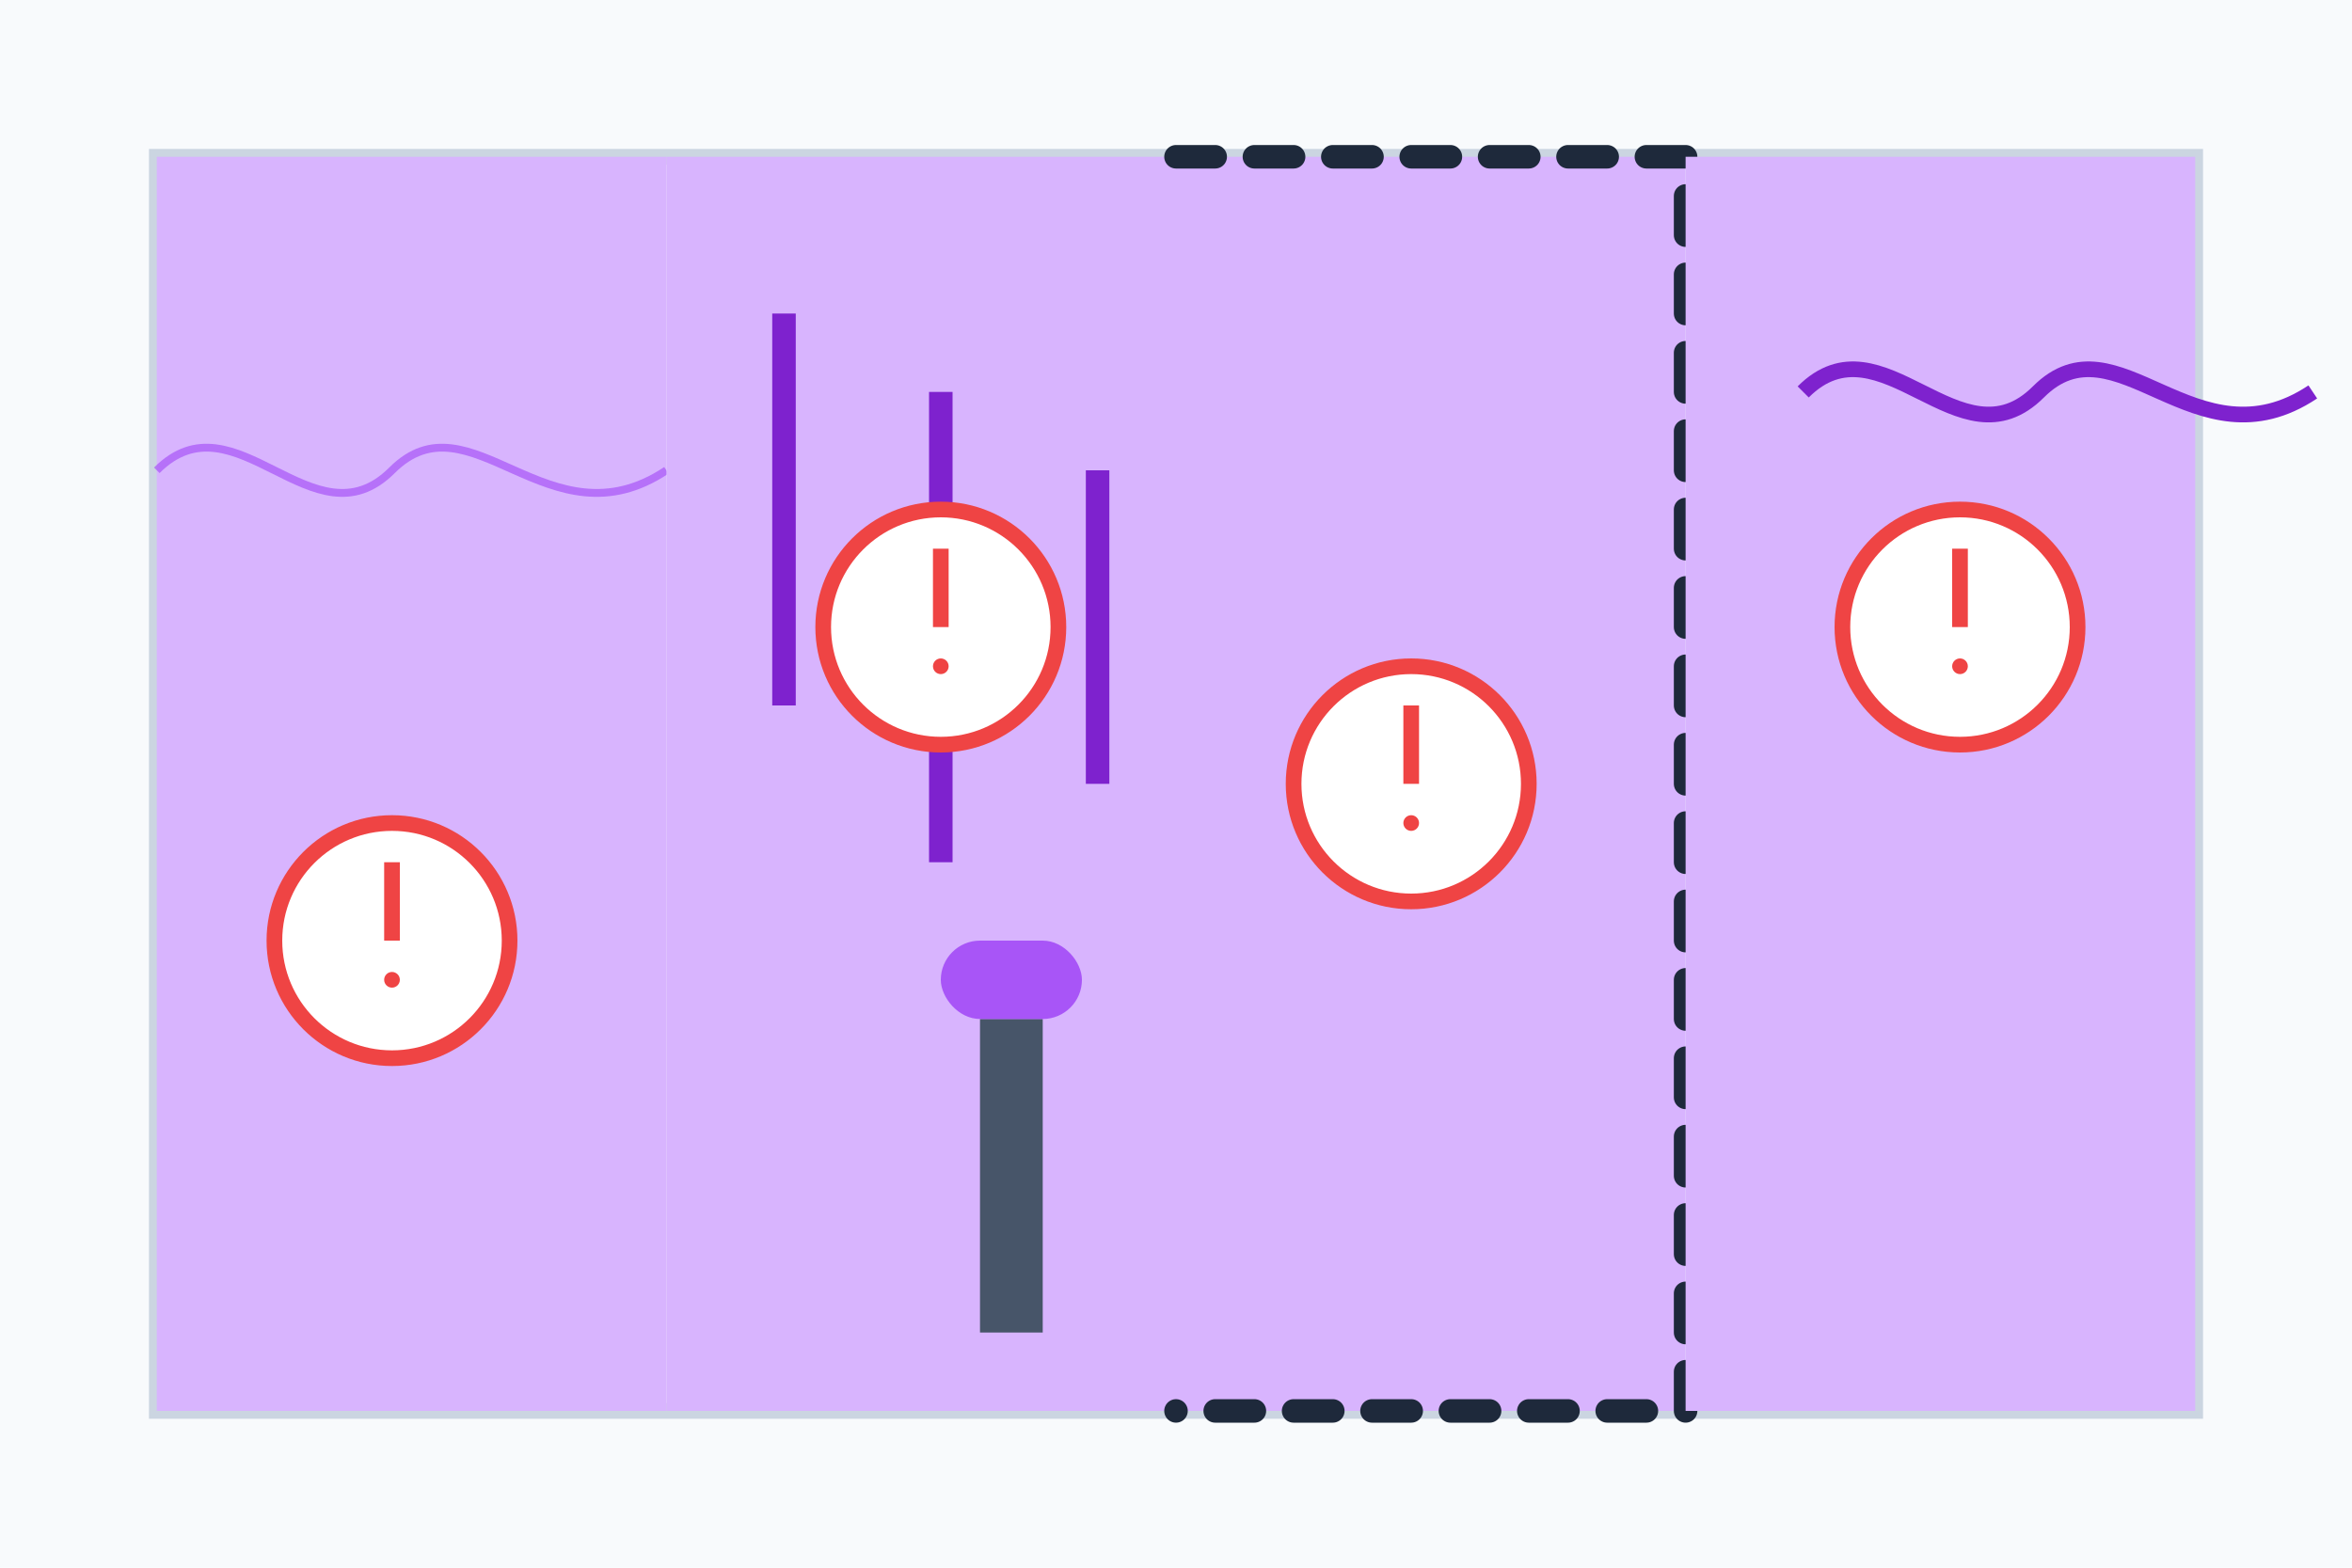 <svg width="300" height="200" viewBox="0 0 300 200" fill="none" xmlns="http://www.w3.org/2000/svg">
  <!-- Article 4 - Wall painting mistakes -->
  <rect width="300" height="200" fill="#f8fafc" />
  
  <!-- Room with wall sections -->
  <rect x="20" y="20" width="260" height="160" fill="#f1f5f9" stroke="#cbd5e1" stroke-width="2" />
  
  <!-- Different wall sections showing painting mistakes -->
  
  <!-- Section 1: Uneven coverage -->
  <rect x="20" y="20" width="65" height="160" fill="#d8b4fe" />
  <path d="M20 60C30 50 40 70 50 60C60 50 70 70 85 60" fill="#d8b4fe" stroke="#a855f7" opacity="0.7" />
  
  <!-- Section 2: Drips -->
  <rect x="85" y="20" width="65" height="160" fill="#d8b4fe" />
  <path d="M100 40V90" stroke="#7e22ce" stroke-width="3" />
  <path d="M120 50V110" stroke="#7e22ce" stroke-width="3" />
  <path d="M140 60V100" stroke="#7e22ce" stroke-width="3" />
  
  <!-- Section 3: Poor edge work -->
  <rect x="150" y="20" width="65" height="160" fill="#d8b4fe" />
  <path d="M150 20L215 20L215 180L150 180" stroke="#1e293b" stroke-width="3" stroke-linecap="round" stroke-linejoin="round" stroke-dasharray="5 5" />
  
  <!-- Section 4: Wrong tools -->
  <rect x="215" y="20" width="65" height="160" fill="#d8b4fe" />
  <path d="M230 50C240 40 250 60 260 50C270 40 280 60 295 50" stroke="#7e22ce" stroke-width="2" fill="none" />
  
  <!-- Painting tools -->
  <rect x="125" y="130" width="8" height="40" fill="#475569" />
  <rect x="120" y="120" width="18" height="10" rx="5" fill="#a855f7" />
  
  <!-- Warning signs for mistakes -->
  <circle cx="50" cy="120" r="15" fill="white" stroke="#ef4444" stroke-width="2" />
  <path d="M50 110V120" stroke="#ef4444" stroke-width="2" />
  <circle cx="50" cy="125" r="1" fill="#ef4444" />
  
  <circle cx="120" cy="80" r="15" fill="white" stroke="#ef4444" stroke-width="2" />
  <path d="M120 70V80" stroke="#ef4444" stroke-width="2" />
  <circle cx="120" cy="85" r="1" fill="#ef4444" />
  
  <circle cx="180" cy="100" r="15" fill="white" stroke="#ef4444" stroke-width="2" />
  <path d="M180 90V100" stroke="#ef4444" stroke-width="2" />
  <circle cx="180" cy="105" r="1" fill="#ef4444" />
  
  <circle cx="250" cy="80" r="15" fill="white" stroke="#ef4444" stroke-width="2" />
  <path d="M250 70V80" stroke="#ef4444" stroke-width="2" />
  <circle cx="250" cy="85" r="1" fill="#ef4444" />
</svg>

